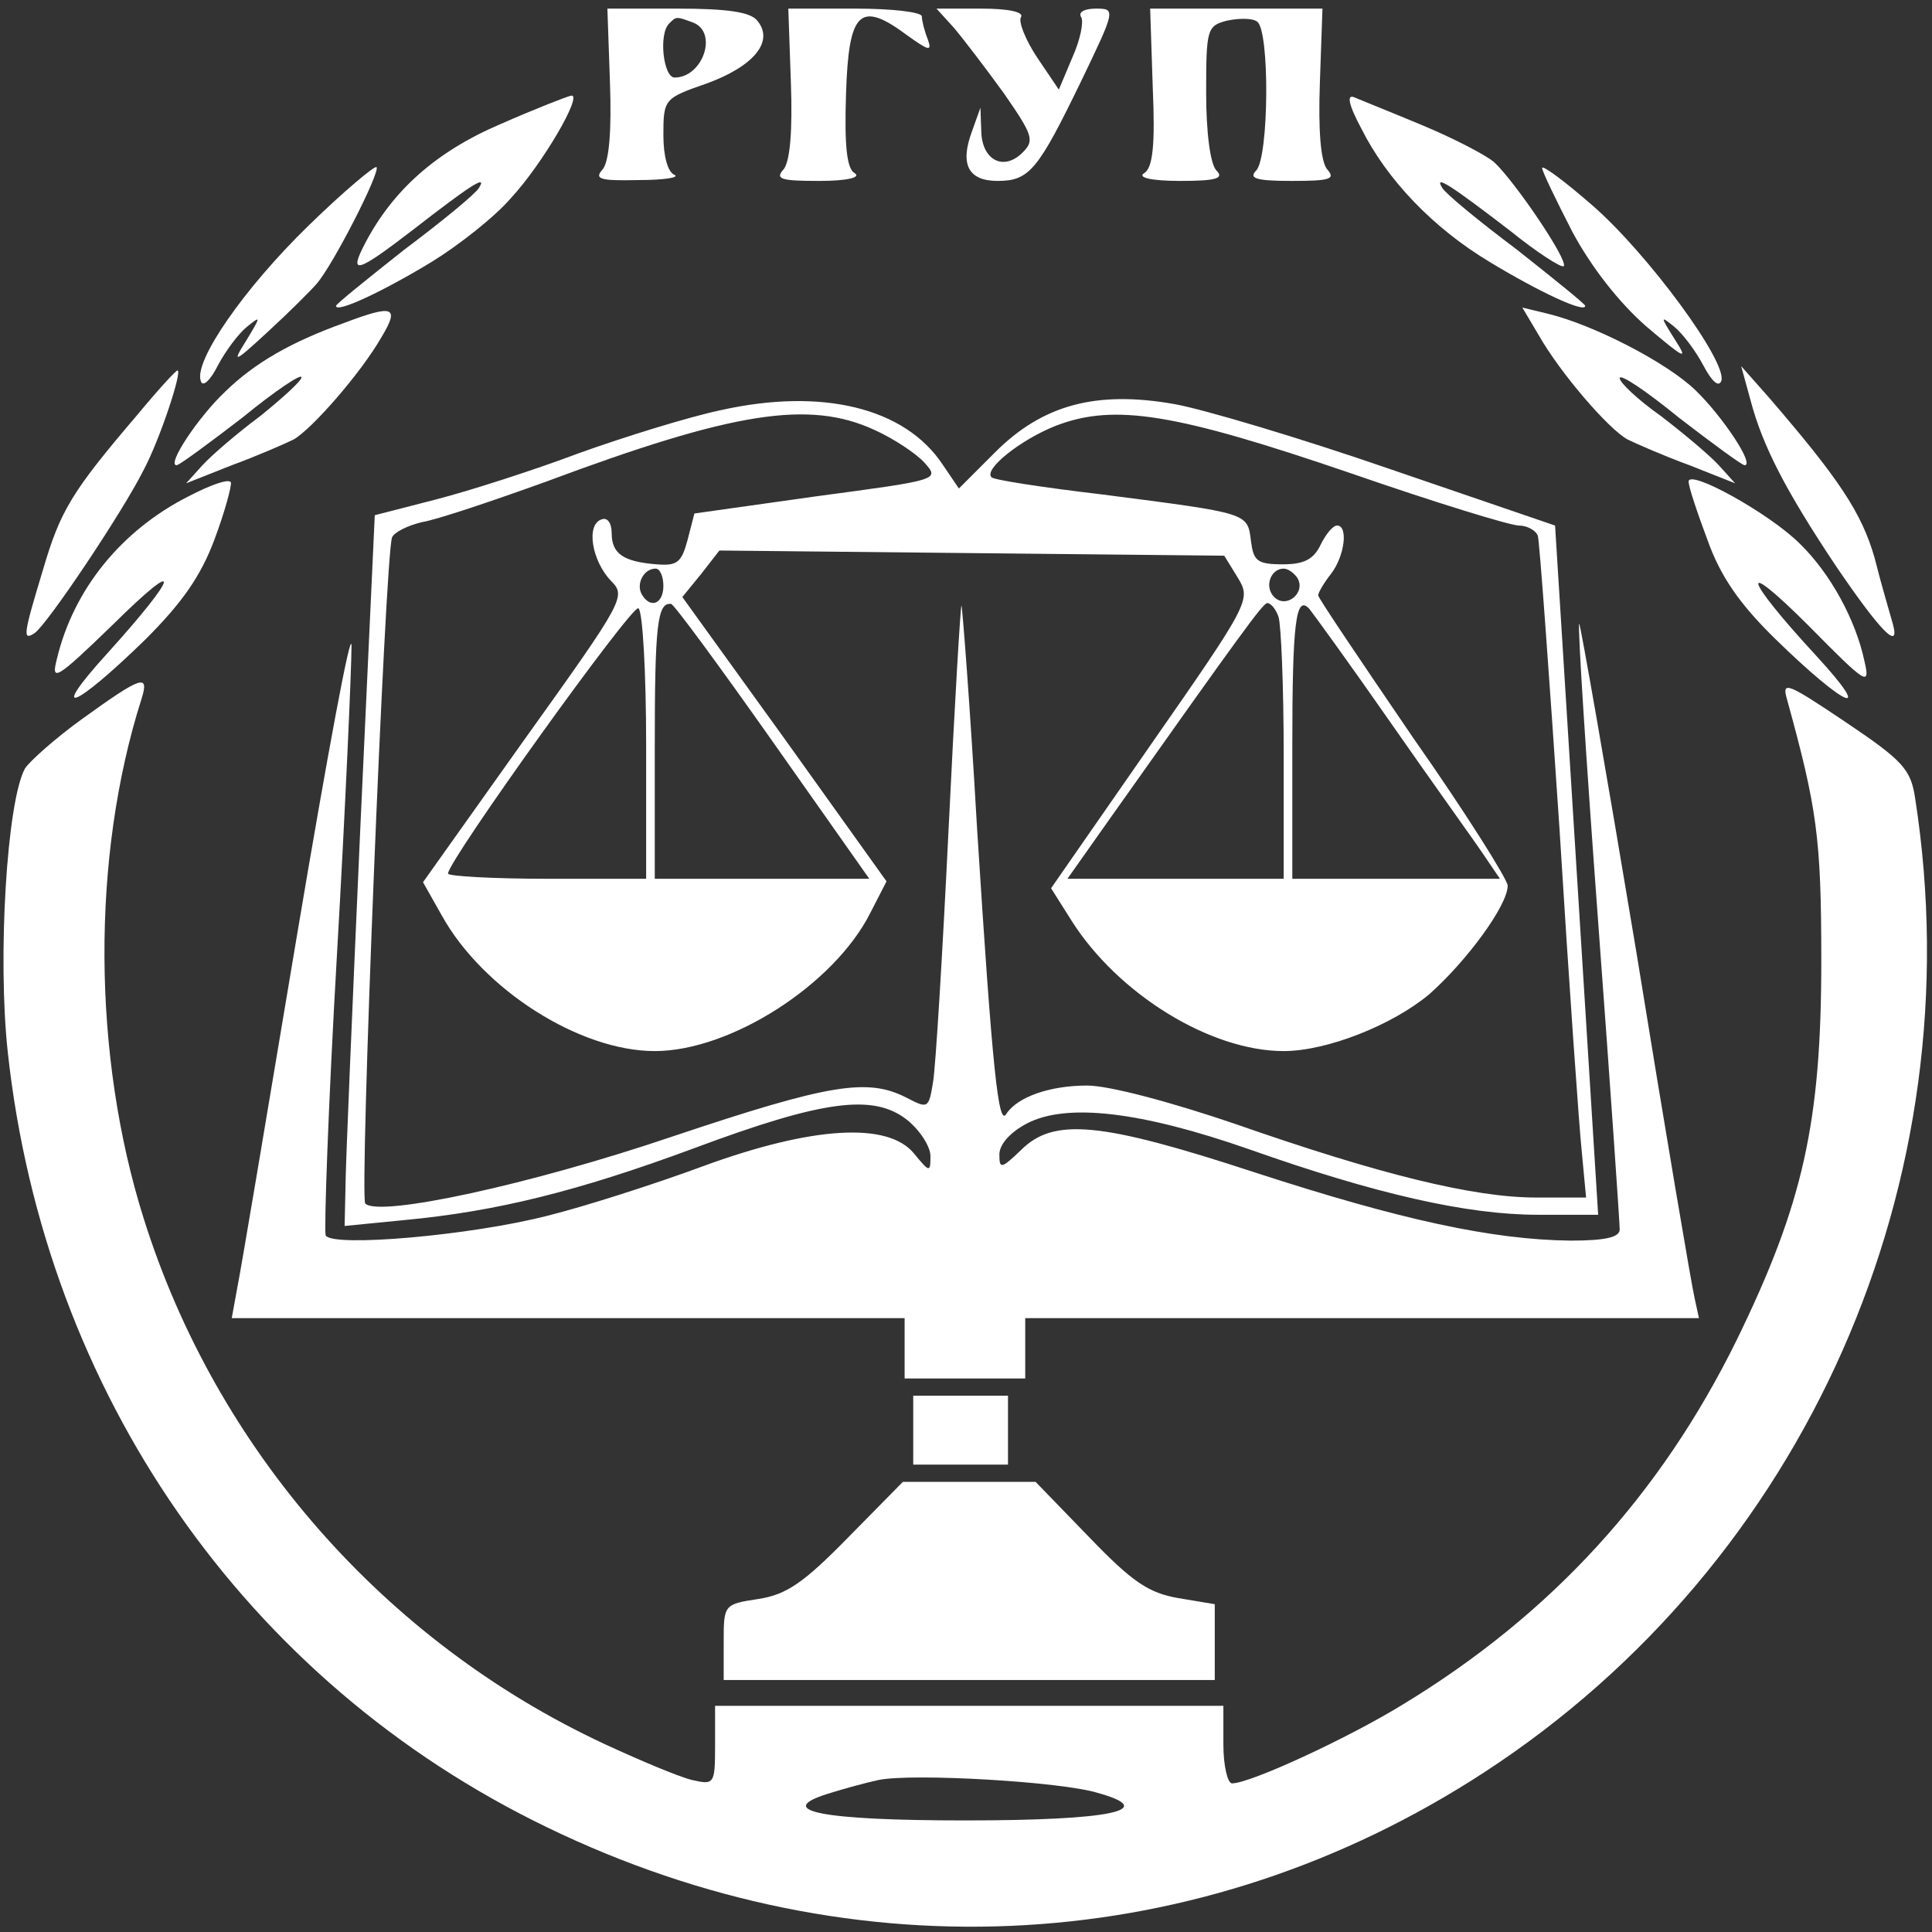 <?xml version="1.0" encoding="UTF-8"?> <svg xmlns="http://www.w3.org/2000/svg" width="299" height="299" viewBox="0 0 299 299" fill="none"><rect x="0" y="0" width="299" height="299" fill="#333333" stroke="none"/><g clip-path="url(#clip0_506_13)"><path d="M94.4 12.8C94.667 20.267 94.267 24.8 93.333 26.133C91.867 27.733 92.8 28 98.8 27.867C102.8 27.867 105.2 27.467 104.4 27.067C103.333 26.667 102.667 24.133 102.667 20.933C102.667 15.333 102.8 15.2 109.333 12.933C116.667 10.267 119.867 6.4 117.2 3.2C116.133 1.867 112.667 1.333 104.8 1.333H94L94.4 12.8ZM107.2 3.467C111.2 4.933 108.8 12 104.4 12C102.667 12 101.867 5.2 103.6 3.6C104.667 2.533 104.667 2.533 107.2 3.467Z" fill="white"></path><path d="M122.4 12.8C122.667 20.267 122.267 24.8 121.333 26.133C119.867 27.733 120.8 28 126.8 28C131.067 28 133.333 27.467 132.267 26.8C131.067 26.133 130.667 22.667 130.933 14.533C131.333 1.733 133.067 -1.46031e-06 140.4 5.467C143.733 7.867 144.267 8 143.6 6.133C143.067 4.8 142.667 3.2 142.667 2.533C142.667 1.867 138 1.333 132.4 1.333H122L122.4 12.8Z" fill="white"></path><path d="M147.6 4.267C149.067 6 152.534 10.533 155.334 14.4C159.867 20.933 160.134 21.733 158.267 23.6C155.334 26.533 152 24.8 151.867 20.4L151.734 16.667L150.4 20.4C148.534 25.467 149.867 28 154.4 28C159.334 28 160.667 26.267 167.334 12.533C172.667 1.467 172.667 1.333 169.6 1.333C167.867 1.333 166.8 1.867 167.334 2.667C167.734 3.333 167.2 6.133 166 8.8L163.867 13.867L160.534 8.933C158.667 6.133 157.6 3.333 158 2.667C158.534 1.867 156.134 1.333 151.867 1.333H144.934L147.6 4.267Z" fill="white"></path><path d="M178.4 13.467C178.8 22.533 178.4 26 177.066 26.8C176 27.467 178.133 28 182.666 28C188.266 28 189.466 27.6 188.266 26.4C187.333 25.467 186.666 20.667 186.666 14.4C186.666 4.533 186.8 4 189.866 3.2C191.733 2.8 193.866 2.8 194.533 3.333C196.533 4.533 196.4 24.4 194.4 26.4C193.2 27.6 194.4 28 199.866 28C205.866 28 206.8 27.733 205.333 26.133C204.4 24.8 204 20.267 204.266 12.8L204.666 1.333H191.333H178L178.4 13.467Z" fill="white"></path><path d="M77.467 19.2C67.467 23.467 60.8 29.467 56.533 37.6C53.867 42.667 55.2 42.267 63.867 35.6C72.8 28.667 75.467 26.933 74.133 29.067C73.6 30 68.4 34.267 62.533 38.667C56.8 43.2 52 47.067 52 47.334C52 48.533 59.333 45.067 66.8 40.533C70.933 38 76.533 33.6 79.067 30.667C84 25.334 90.267 14.534 88.4 14.8C87.733 14.934 82.933 16.8 77.467 19.2Z" fill="white"></path><path d="M210.667 19.867C214.667 27.867 221.867 35.334 230.533 40.533C238 45.067 245.333 48.533 245.333 47.334C245.333 47.067 240.533 43.2 234.8 38.667C228.933 34.267 223.733 30 223.2 29.067C221.867 26.933 224.533 28.667 233.733 35.733C237.867 39.067 241.6 41.467 242 41.2C242.8 40.4 234.4 28 231.2 25.067C229.733 23.867 224.8 21.334 220 19.334C215.2 17.334 210.533 15.467 209.6 15.067C208.4 14.534 208.667 16.134 210.667 19.867Z" fill="white"></path><path d="M47.733 34.933C37.733 44.666 30 55.867 31.066 58.933C31.333 60 32.533 58.933 33.733 56.533C34.933 54.267 36.933 51.6 38.266 50.533C40.4 48.8 40.4 48.933 38.133 52.666C35.866 56.267 36.133 56.267 41.466 51.333C44.666 48.4 48 45.066 48.933 44C51.466 41.2 58.933 26.533 58.266 25.866C58 25.6 53.2 29.6 47.733 34.933Z" fill="white"></path><path d="M238.667 26C238.667 26.533 240.8 30.933 243.334 35.866C246.267 41.333 250.534 46.8 254.8 50.533C260.8 55.6 261.334 55.866 259.2 52.533C256.934 48.933 256.934 48.8 259.067 50.533C260.4 51.6 262.4 54.266 263.6 56.533C264.934 59.066 266 60 266.4 58.933C267.334 56 255.067 39.333 246.534 31.866C242.267 28.133 238.667 25.466 238.667 26Z" fill="white"></path><path d="M53.2 50C45.066 52.933 39.466 56.133 34.933 60.533C30.666 64.533 25.733 72 27.333 72C27.733 72 32.266 68.666 37.466 64.666C42.533 60.533 46.666 57.733 46.666 58.4C46.666 58.933 43.733 61.6 40.266 64.4C36.666 67.067 32.666 70.533 31.333 72L28.8 74.8L35.866 72C39.866 70.533 44.133 68.666 45.466 68C48.266 66.4 55.866 57.733 59.066 52.133C61.866 47.467 60.933 47.066 53.2 50Z" fill="white"></path><path d="M238.133 51.867C241.466 57.733 248.933 66.4 251.866 68C253.2 68.666 257.466 70.533 261.466 72L268.533 74.8L266 72C264.533 70.4 260.533 67.067 257.066 64.4C253.466 61.867 250.666 59.2 250.666 58.533C250.666 57.733 254.8 60.533 259.866 64.666C265.066 68.666 269.6 72 270 72C271.6 72 266.666 64.533 262.4 60.4C258 56.133 246.666 50.267 239.466 48.533L235.6 47.6L238.133 51.867Z" fill="white"></path><path d="M21.2 64.266C11.066 76.133 9.333 79.067 6.666 88.133C3.6 98.266 3.466 99.2 5.333 98C7.2 96.8 18.933 79.333 22.266 72.666C24.8 67.867 28.266 57.333 27.466 57.333C27.2 57.333 24.4 60.4 21.2 64.266Z" fill="white"></path><path d="M270.933 62C272.8 69.067 276.4 76 284.133 87.6C290.933 97.6 294.133 100.933 292.933 96.533C292.533 95.067 291.2 90.666 290.133 86.4C288.133 79.333 284.533 74 273.6 61.333L269.467 56.666L270.933 62Z" fill="white"></path><path d="M111.6 63.467C106.533 64.534 96.666 67.6 89.6 70.133C82.533 72.8 72.533 76 67.333 77.334L57.999 79.734L55.733 128.8C54.533 155.867 53.466 180.667 53.466 183.867L53.333 189.733L62.8 188.8C76.799 187.467 89.333 184.4 107.333 177.733C127.333 170.267 135.2 169.2 140.4 173.333C142.4 174.933 144 177.467 144 178.933C144 181.467 143.866 181.467 141.466 178.533C137.466 173.6 125.733 174.267 108.666 180.533C101.466 183.2 90.666 186.667 84.799 188.133C72.933 191.2 51.466 193.067 50.4 191.2C50.133 190.533 50.8 171.067 52.133 148C53.466 124.933 54.4 103.333 54.4 100C54.4 96.667 50.666 116.8 45.999 144.533C41.333 172.4 37.2 197.067 36.666 199.6L35.866 204H87.999H140V208.667V213.333H149.333H158.666V208.667V204H210.8H262.933L262.266 200.933C261.866 199.333 257.733 175.067 253.2 147.067C248.533 119.067 244.533 96.267 244.4 96.534C244.133 96.667 245.466 117.467 247.333 142.667C249.2 167.867 250.666 189.2 250.666 190.267C250.666 191.467 248.533 192 243.066 192C230.933 191.867 216.8 188.8 194.266 181.467C170.266 173.6 163.066 172.933 158 178C154.933 180.933 154.666 180.933 154.666 178.667C154.666 177.067 156.4 175.2 158.933 173.867C165.066 170.667 176.533 172 193.333 177.867C212.933 184.8 227.066 188 238 188H247.333L244 134.667L240.666 81.334L215.333 72.667C201.466 67.867 186.266 63.334 181.733 62.533C169.6 60.4 161.333 62.667 154 70L148.4 75.6L145.866 71.867C140 63.067 127.2 60 111.6 63.467ZM135.333 66.534C138.266 67.867 141.733 70.133 143.066 71.6C145.466 74.267 145.333 74.267 126.4 76.8L107.466 79.467L106.4 83.6C105.466 87.067 104.8 87.6 101.6 87.334C96.533 86.933 94.666 85.734 94.666 82.534C94.666 80.933 93.999 80 93.066 80.4C90.666 81.2 91.6 86.8 94.533 89.867C96.933 92.267 96.666 92.8 81.2 114.4L65.466 136.533L68.4 141.733C74.799 153.2 89.733 162.667 101.333 162.667C113.066 162.667 129.066 152.4 134.666 141.333L137.2 136.4L121.466 114.4L105.6 92.4L108.533 88.8L111.333 85.2L150.4 85.6L189.466 86L191.6 89.467C193.6 92.8 193.466 93.2 178.133 115.2L162.666 137.467L165.866 142.533C173.066 153.867 187.333 162.667 198.666 162.667C205.333 162.667 215.466 158.667 221.2 153.867C226.933 148.8 233.333 140.133 233.333 137.067C233.333 136.133 226.8 125.733 218.666 114.133C210.666 102.4 204 92.534 204 92.133C204 91.734 204.933 90.133 206 88.8C208.133 86 208.666 81.334 206.933 81.334C206.266 81.334 205.2 82.667 204.4 84.267C203.333 86.534 201.866 87.334 198.533 87.334C194.533 87.334 194 86.8 193.6 83.734C193.066 79.334 193.333 79.467 170.666 76.534C161.6 75.467 153.733 74.267 153.466 73.867C152.133 72.667 158 68 163.466 65.867C172.533 62.4 182 64 208.933 73.2C222 77.734 233.733 81.334 235.066 81.334C236.4 81.334 237.733 82.133 238 82.933C238.266 83.867 239.733 104.133 241.333 128C242.8 151.867 244.4 174.533 244.8 178.267L245.466 185.333H237.733C228 185.333 213.466 181.733 191.333 174C181.2 170.533 171.6 168 168.266 168C162.533 168 157.466 169.733 155.733 172.4C154.533 174.4 153.6 166 151.2 128C150.133 109.333 148.933 93.867 148.8 93.734C148.666 93.467 147.733 109.067 146.8 128.4C145.866 147.6 144.8 165.2 144.4 167.467C143.733 171.6 143.6 171.6 140.266 169.867C134.266 166.8 128.4 167.733 104.133 175.867C82.133 183.333 58.666 188.4 56.533 186.267C55.599 185.467 59.599 86.267 60.666 83.2C60.933 82.4 63.066 81.334 65.333 80.8C67.733 80.4 76.4 77.467 84.533 74.534C113.466 63.733 125.2 61.867 135.333 66.534ZM102.666 90.667C102.666 93.467 100.666 94.267 99.333 92C98.4 90.4 99.6 88 101.466 88C102.133 88 102.666 89.2 102.666 90.667ZM200.8 89.467C202.133 91.734 199.066 94.267 197.2 92.4C195.6 90.8 196.666 88 198.666 88C199.333 88 200.266 88.667 200.8 89.467ZM99.999 115.467V136H84.666C76.266 136 69.333 135.6 69.333 135.2C69.333 133.2 97.866 93.467 98.799 94.133C99.466 94.534 99.999 104.133 99.999 115.467ZM119.6 114.8L134.533 136H118H101.333V115.6C101.333 96.667 101.733 93.2 103.866 93.467C104.266 93.467 111.333 103.067 119.6 114.8ZM197.866 95.467C198.266 96.667 198.666 106.267 198.666 116.8V136H182H165.2L171.6 126.933C192.266 97.734 195.466 93.334 196.133 93.334C196.666 93.334 197.466 94.267 197.866 95.467ZM215.333 112C221.733 121.2 228.266 130.267 229.6 132.267L232.133 136H216.133H200V115.6C200 96.4 200.533 91.867 202.666 94.267C203.2 94.933 208.933 102.8 215.333 112Z" fill="white"></path><path d="M29.2 76.8C18.667 82.133 11.333 91.333 8.8 102C7.867 105.6 8.667 105.2 17.467 96.667C28.4 85.867 27.867 88.667 16.533 101.2C7.333 111.333 11.467 109.733 22.533 98.933C28.133 93.333 31.067 89.2 33.2 83.467C34.8 79.2 35.867 75.2 35.733 74.667C35.467 74 32.533 75.067 29.2 76.8Z" fill="white"></path><path d="M261.333 74.534C261.333 75.334 262.666 79.334 264.266 83.6C266.266 89.2 269.2 93.467 274.8 98.934C285.733 109.6 290.266 111.467 281.066 101.467C269.733 89.2 268.933 85.867 280 96.934C288.933 106 289.466 106.267 288.533 102.267C287.2 96 283.333 88.8 278.533 84.134C273.866 79.467 261.333 72.534 261.333 74.534Z" fill="white"></path><path d="M12.8 111.2C8.533 114.267 4.533 117.867 3.867 118.933C1.067 124 -0.4 148.133 1.2 162.8C6.933 215.6 38 260.267 84.667 282.8C132.533 306 186 302.8 229.733 274.267C279.467 241.867 305.6 182.8 296.4 123.6C295.733 119.067 294.533 117.733 285.6 111.733C276.667 105.733 275.733 105.333 276.533 108.133C281.2 125.067 281.867 129.6 281.867 148.667C281.867 173.733 279.067 186.267 268.8 207.333C256.933 231.467 240 249.867 217.2 263.733C208.533 269.067 193.467 276 190.667 276C190 276 189.333 273.333 189.333 270V264H150H110.667V270.133C110.667 276.133 110.533 276.267 107.067 275.467C104.933 274.933 98.933 272.4 93.467 269.867C59.467 254 33.467 224.267 22.267 188.667C14.267 163.333 14.133 132.667 21.867 108.267C23.2 104.133 21.867 104.667 12.8 111.2ZM169.867 277.467C179.467 280.133 172 281.733 149.333 281.733C127.333 281.733 119.6 280.267 128.133 277.6C130.667 276.8 134.133 275.867 136 275.467C141.333 274.4 164.267 275.733 169.867 277.467Z" fill="white"></path><path d="M141.333 221.333V226.667H148.666H156V221.333V216H148.666H141.333V221.333Z" fill="white"></path><path d="M131.2 238C124.4 244.933 121.733 246.8 117.333 247.467C112 248.267 112 248.4 112 254.133V260H150H188V254.133V248.267L182.4 247.333C177.733 246.533 175.2 244.8 168.533 237.867L160.267 229.333H150H139.733L131.2 238Z" fill="white"></path></g><defs><clipPath id="clip0_506_13"><rect width="298.667" height="298.667" fill="white"></rect></clipPath></defs></svg> 
